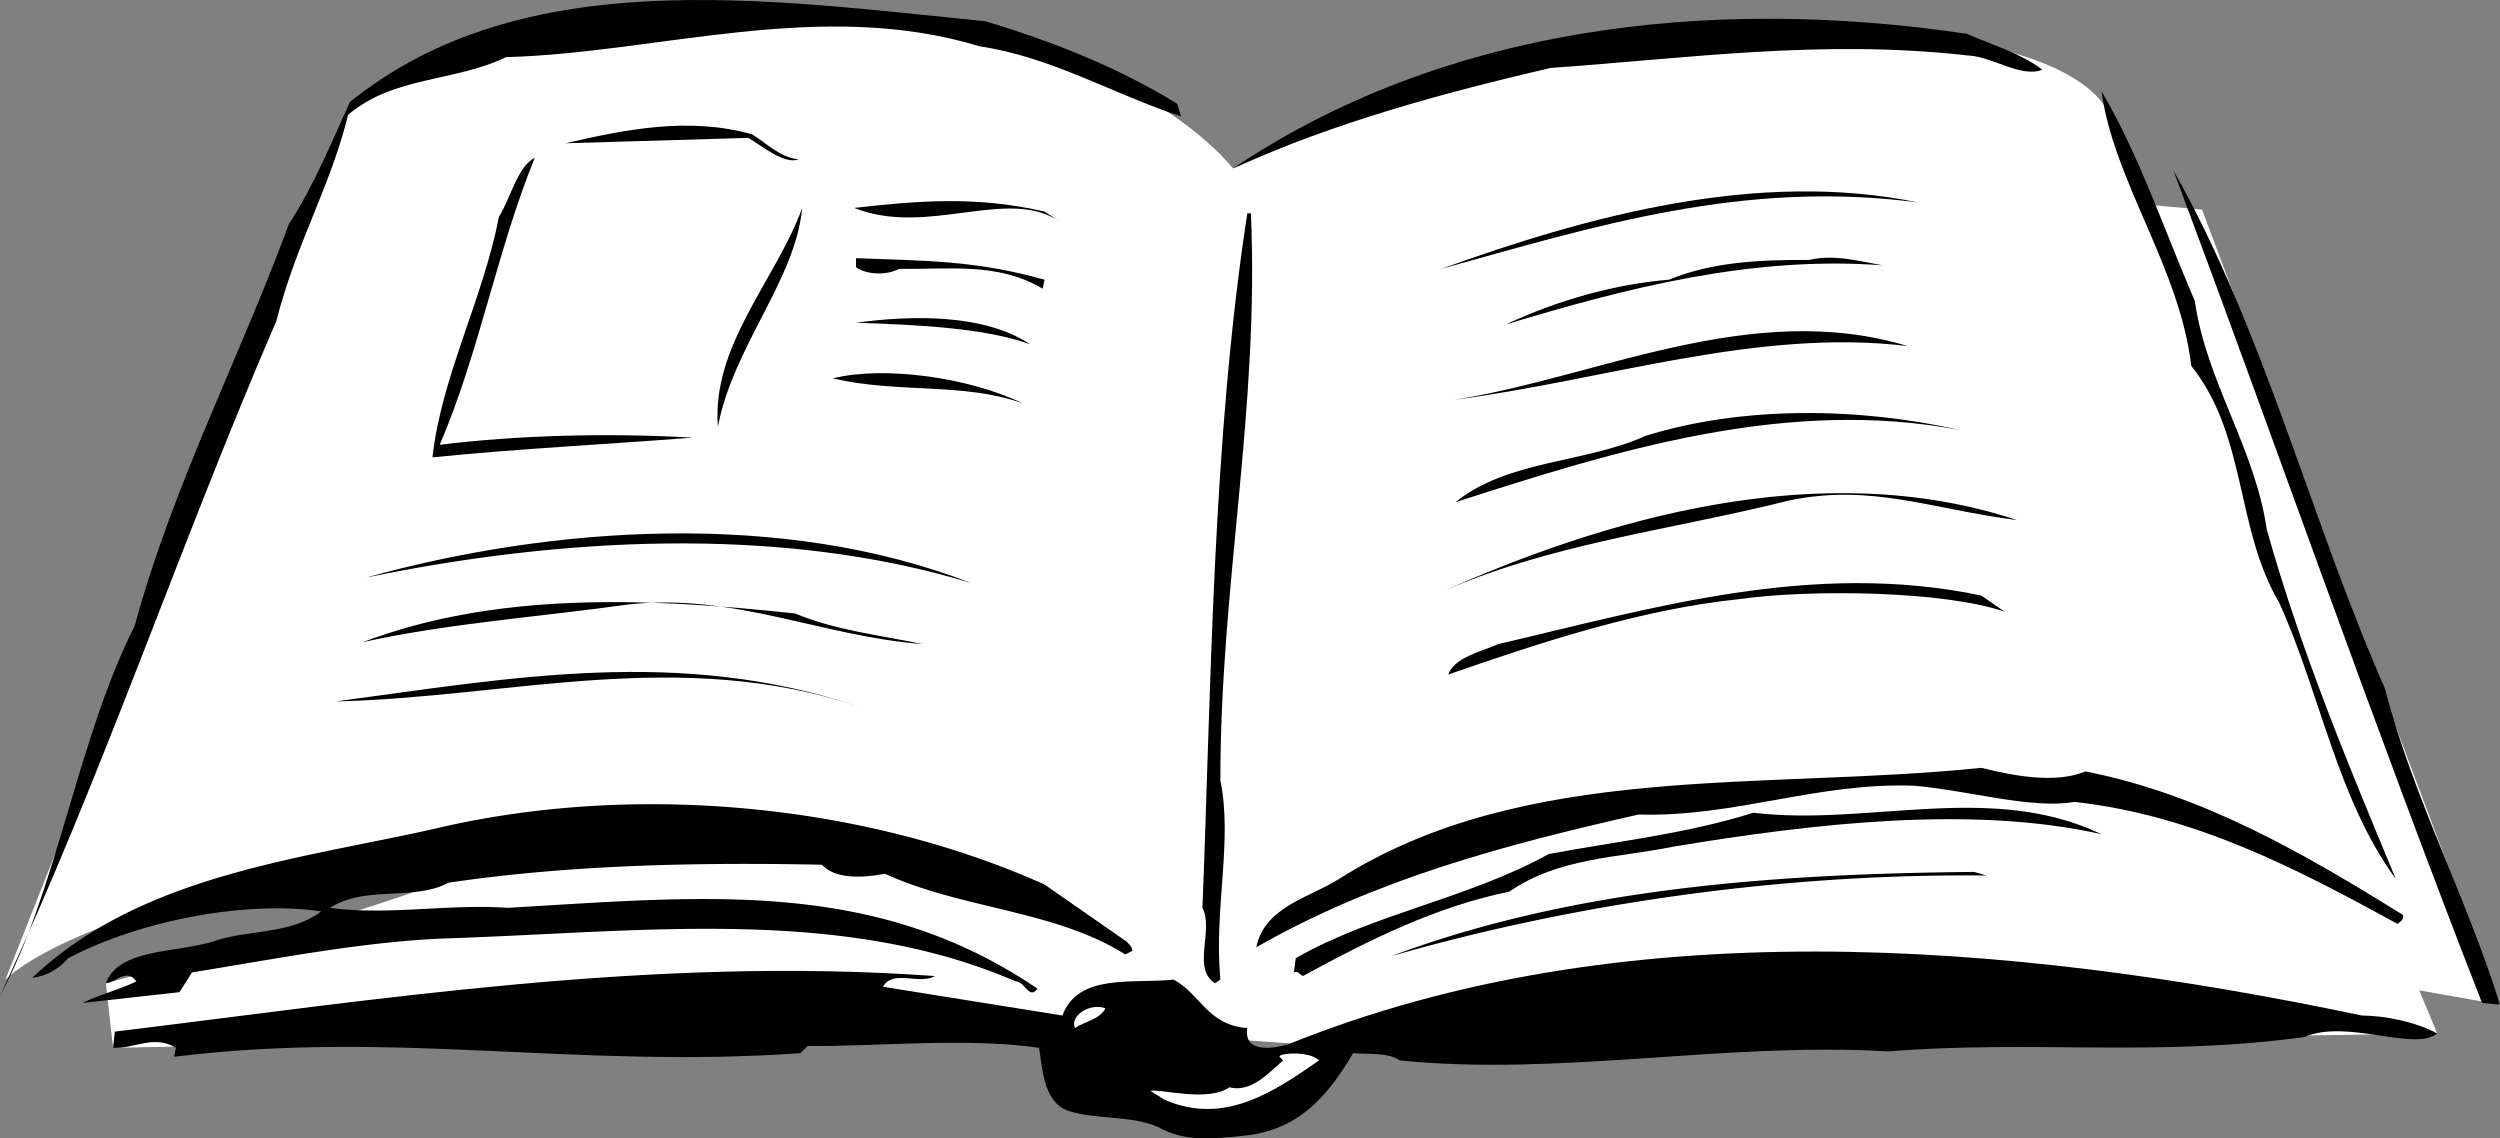 <svg xmlns="http://www.w3.org/2000/svg" width="139.301" height="63.433"><rect width="100%" height="100%" fill="#808080" stroke="none"/><path fill="#fff" d="M19.398 6.386.301 54.585s4.082-4.383 21.297-6.5c17.175-2.07-15.7 6.7-15.7 6.7l.403 3.6 53.597-1.1L76.7 58.482l59.102-.898-1-2.402 4.5.8-16.602-44.3-3.3-.297-2.098-5.403s-2.117-4.675-17.5-4.097c-15.418.617-22.5 3.797-22.5 3.797L68.7 9.385S62.4 1.006 44.4.683c-18.036-.274-25 5.703-25 5.703"/><path d="M113.8 3.886c-1.23.468-2.75-.743-4.202-.801-8.102-.91-15.594.172-23.2.7C80.332 5.205 74.41 6.8 68.7 9.384c11.586-7.788 26.254-9.671 40.899-7.5 1.496.66 2.972 1.067 4.203 2m-48.204 1.9.203.7c-3.813-1.255-7.18-3.298-11.203-3.9-8.875-2.702-17.914.372-26.399.599-2.855 1.386-6.238 1.05-8.8 3.203-.981 4.015-2.907 7.187-4 11.5C10.007 30.362 5.694 43.296 0 55.483c3.14-5.75 4.344-14.39 7.5-20.597 2.14-7.856 5.84-14.914 8.598-22.403 1.425-2.144 2.636-5.168 3.402-6.8 9.617-7.766 23.207-5.711 35.398-4.5 3.688 1.101 7.395 2.562 10.7 4.601m56.702 11c.622 4.434 3.364 8.234 4 12.7 1.888 6.738 4.548 13.14 7.2 19.5-3.285-4.5-4.184-10.278-6.5-15.4-2.45-4.132-1.79-9.3-4.902-13.198-.641-5.485-4.317-10.254-5-15.301 2.093 3.543 3.5 7.75 5.203 11.7m10.597 21.601c1.536 5.992 4.551 11.617 6.403 17.597l-1-.097c-6.004-15.368-11.426-30.985-17.203-46.403 5.117 9.059 7.605 19.356 11.8 28.903m-26-27.102c-9.757-1.293-18.062 1.336-26.597 3.7 8.277-2.985 17.68-5.536 26.597-3.7"/><path d="M44.5 8.886c-.832.273-1.965-.707-2.8-1.203l-10.2.3c3.281-.75 6.844-1.5 10.398-.5.848.508 1.5 1.258 2.602 1.403m-14.7-.102c-2.105 5.172-3.109 10.918-5.3 16 4.277-.527 9.3-.676 14.098-.398-5.145.398-9.47.597-14.5 1.097.5-4.523 2.804-8.773 3.703-13.398.707-1.18 1.02-2.762 2-3.3M69.7 11.886c.48 10.957-1.708 20.726-1.7 31.597.695 3.414-.367 7.149 0 11.102l-.3.2c-1.302-.829-.052-2.95-.7-4.2.488-12.192.55-26.024 2.5-38.7h.2m35.198 2.899c-7.253-.547-14.296 1.266-21 3.3 2.95-1.394 6.22-2.269 9.102-2.5 2.418-1.003 5.133-1.112 7.8-1.1 1.364-.333 2.837.074 4.098.3m-45.8-2.398c-2.88-2.047-7.395.843-11.5-.801 3.547-.399 6.773-.676 10.601.2l.899.6M40 23.784c-.344-4.578 3.215-8.14 4.7-12.2-.38 4.036-3.845 7.704-4.7 12.2m18.2-8.199-.102.5c-2.48-1.477-5.215-1.07-8-1.102-.75.387-1.848.313-2.399-.097v-.5c4.016.148 6.723.136 10.5 1.199m48.101 3.699c-8.335-1.016-16.859 1.899-25.3 3 7.95-1.238 16.578-5.644 25.3-3m-48.902-.101c-2.539-.922-6.336-1.086-9.699-1.2 3-.414 7.117-.527 9.7 1.2m51.901 4.8c-9.698-1.89-19.331 1.145-28.202 4 2.922-2.367 7.218-2.168 10.601-3.699 5.36-1.668 11.871-1.613 17.602-.3M57 22.483c-3.254-1.191-6.906-.543-10.602-1.398 2.801-.711 7.57-.078 10.602 1.398m55.398 6.5c-4.812-.617-8.12-2.05-12.699-1.097-6.633 1.668-13.402 2.398-19.601 5.199 9.097-4.102 21.285-7.762 32.3-4.102m-.698 5.102c-3.333-1.152-10.743-1.27-14.802-.7-5.441.567-10.984 2.387-16.199 4.2.344-.953 1.77-1.254 2.801-1.7 8.563-1.992 17.469-4.675 26.898-2.702l1.301.902m-57.601-1.602c-10.828-3.3-23.215-2.465-33.7-.3 10.332-2.875 23.227-3.778 33.7.3m-2.7 3.403c-5.558-.41-10.5-2.864-16.398-2.203-4.922.69-9.96 1.039-14.8 2.101 7.366-2.789 15.667-2.512 24.1-1.601 2.263.94 4.75 1.214 7.098 1.703m-3.5 3.5c-10.02-3.364-19.539-.52-29.199-.301 9.836-1.313 19.18-3.063 29.2.3m85.999 11.598c.055.278-.152.364-.3.5-5.563-3.043-11.266-6.047-18-6.8-2.368.417-5.903-.633-8.899-.899-5.39-.219-10.039 1.762-15.398 1.602C83.92 47.06 76.67 48.96 70 52.784c.45-2.254 2.992-2.781 4.598-3.8 10.351-6.563 23.57-4.938 35.8-6.2 1.762.438 4.137.902 5.801.2 6.516 1.277 12.196 4.581 17.7 8"/><path d="M117.098 46.483c-7.16-1.613-15.95-.625-23.899.7-3.011.617-6.32.585-9.101 2.5-4.024.816-7.762 2.66-11.5 4.703-.207-.114-.293-.32-.5-.203l.101-.797c4.442-2.524 9.504-3.274 14.102-5.801 3.75-.7 7.687-1.125 11.398-2.3 6.344.776 13.235-1.75 19.399 1.198"/><path d="M110.7 48.784c-11.052-.121-22.688 1.469-33.2 4.5 10.059-3.766 21.145-4.594 32.5-4.7l.7.2m-47.9 3.699c.083.121.278.235.298.5l-.399.2c-3.894-2.465-9.101-2.528-13.398-4.5-.992.199-2.707.378-3.5-.5-6.457-.13-13.781-.04-20.801 1-1.945 1.039-4.691.144-6.602 1.402 3.196.437 6.551-.23 9.903 0 10.91-.637 20.406-1.676 29.5 4.5-.446.644-.676-.375-1.203-.402-9.703-4.196-20.73-2.762-31.598-2.399-4.61.156-9.488 1.121-14.3 1.899l-.7 1.101-5.402.602c.746-.387 2.175-.79 3-1.203-.54-.766-1.203.09-1.7.101.739-2 4.122-1.664 6.2-2.398 1.925-.59 4.113-.336 5.8-1.602-3.964-.598-9.847.395-14.097 2.602a3.102 3.102 0 0 1-2 1.097c6.02-5.726 14.902-6.61 22.398-8.3 11.051-2.625 23.899-1.426 34 3.101l4.602 3.2"/><path d="M131.598 56.585c1.28.012 2.96.332 4.203 1-1.262 1.035-5.04-.832-7.403.2-8.312 1.128-15.062.155-23.199.8-9.012-.543-18.37 1.41-27.199.5-.7-.457-1.71-.328-2.602-.402-1.484 2.515-3.113 4.304-6.097 4.601-1.762.172-3.278.367-4.801-.5-1.48-.644-3.504-.387-5-.898-1.34-.489-1.414-2.297-1.602-3.5-3.996-.594-9.246-.059-12.898-.102l-.402.399c-12.575.886-22.645-1.32-34.899.203l.102-.5c-1.2-.754-2.36.066-3.5 0l.097-.903c14.668-1.785 29.977-4.226 45.7-3.097-.903.511-2.344-.391-2.899.597l10 1.602c.867-2.371 3.93-1.758 6.2-2 1.5.808 1.882 2.539 4.101 2.7-.23 1.48 1.602 1.108 2.3.898 18.485-7.47 40.016-5.762 59.798-1.598"/><path fill="#fff" d="M61.598 56.183c-.309.62-1.223.757-1.7 1.101-.3-.7.852-1.418 1.7-1.101M73.5 59.085c-2.574 1.8-5.309 3.617-8.602 2.2l-.8-.5c.53-.138 3.183.648 4.402-.2 1.223.316 2.203-.817 3-1.5l-.2-.2c-.12-.187 1.598-.367 2.2.2"/></svg>
